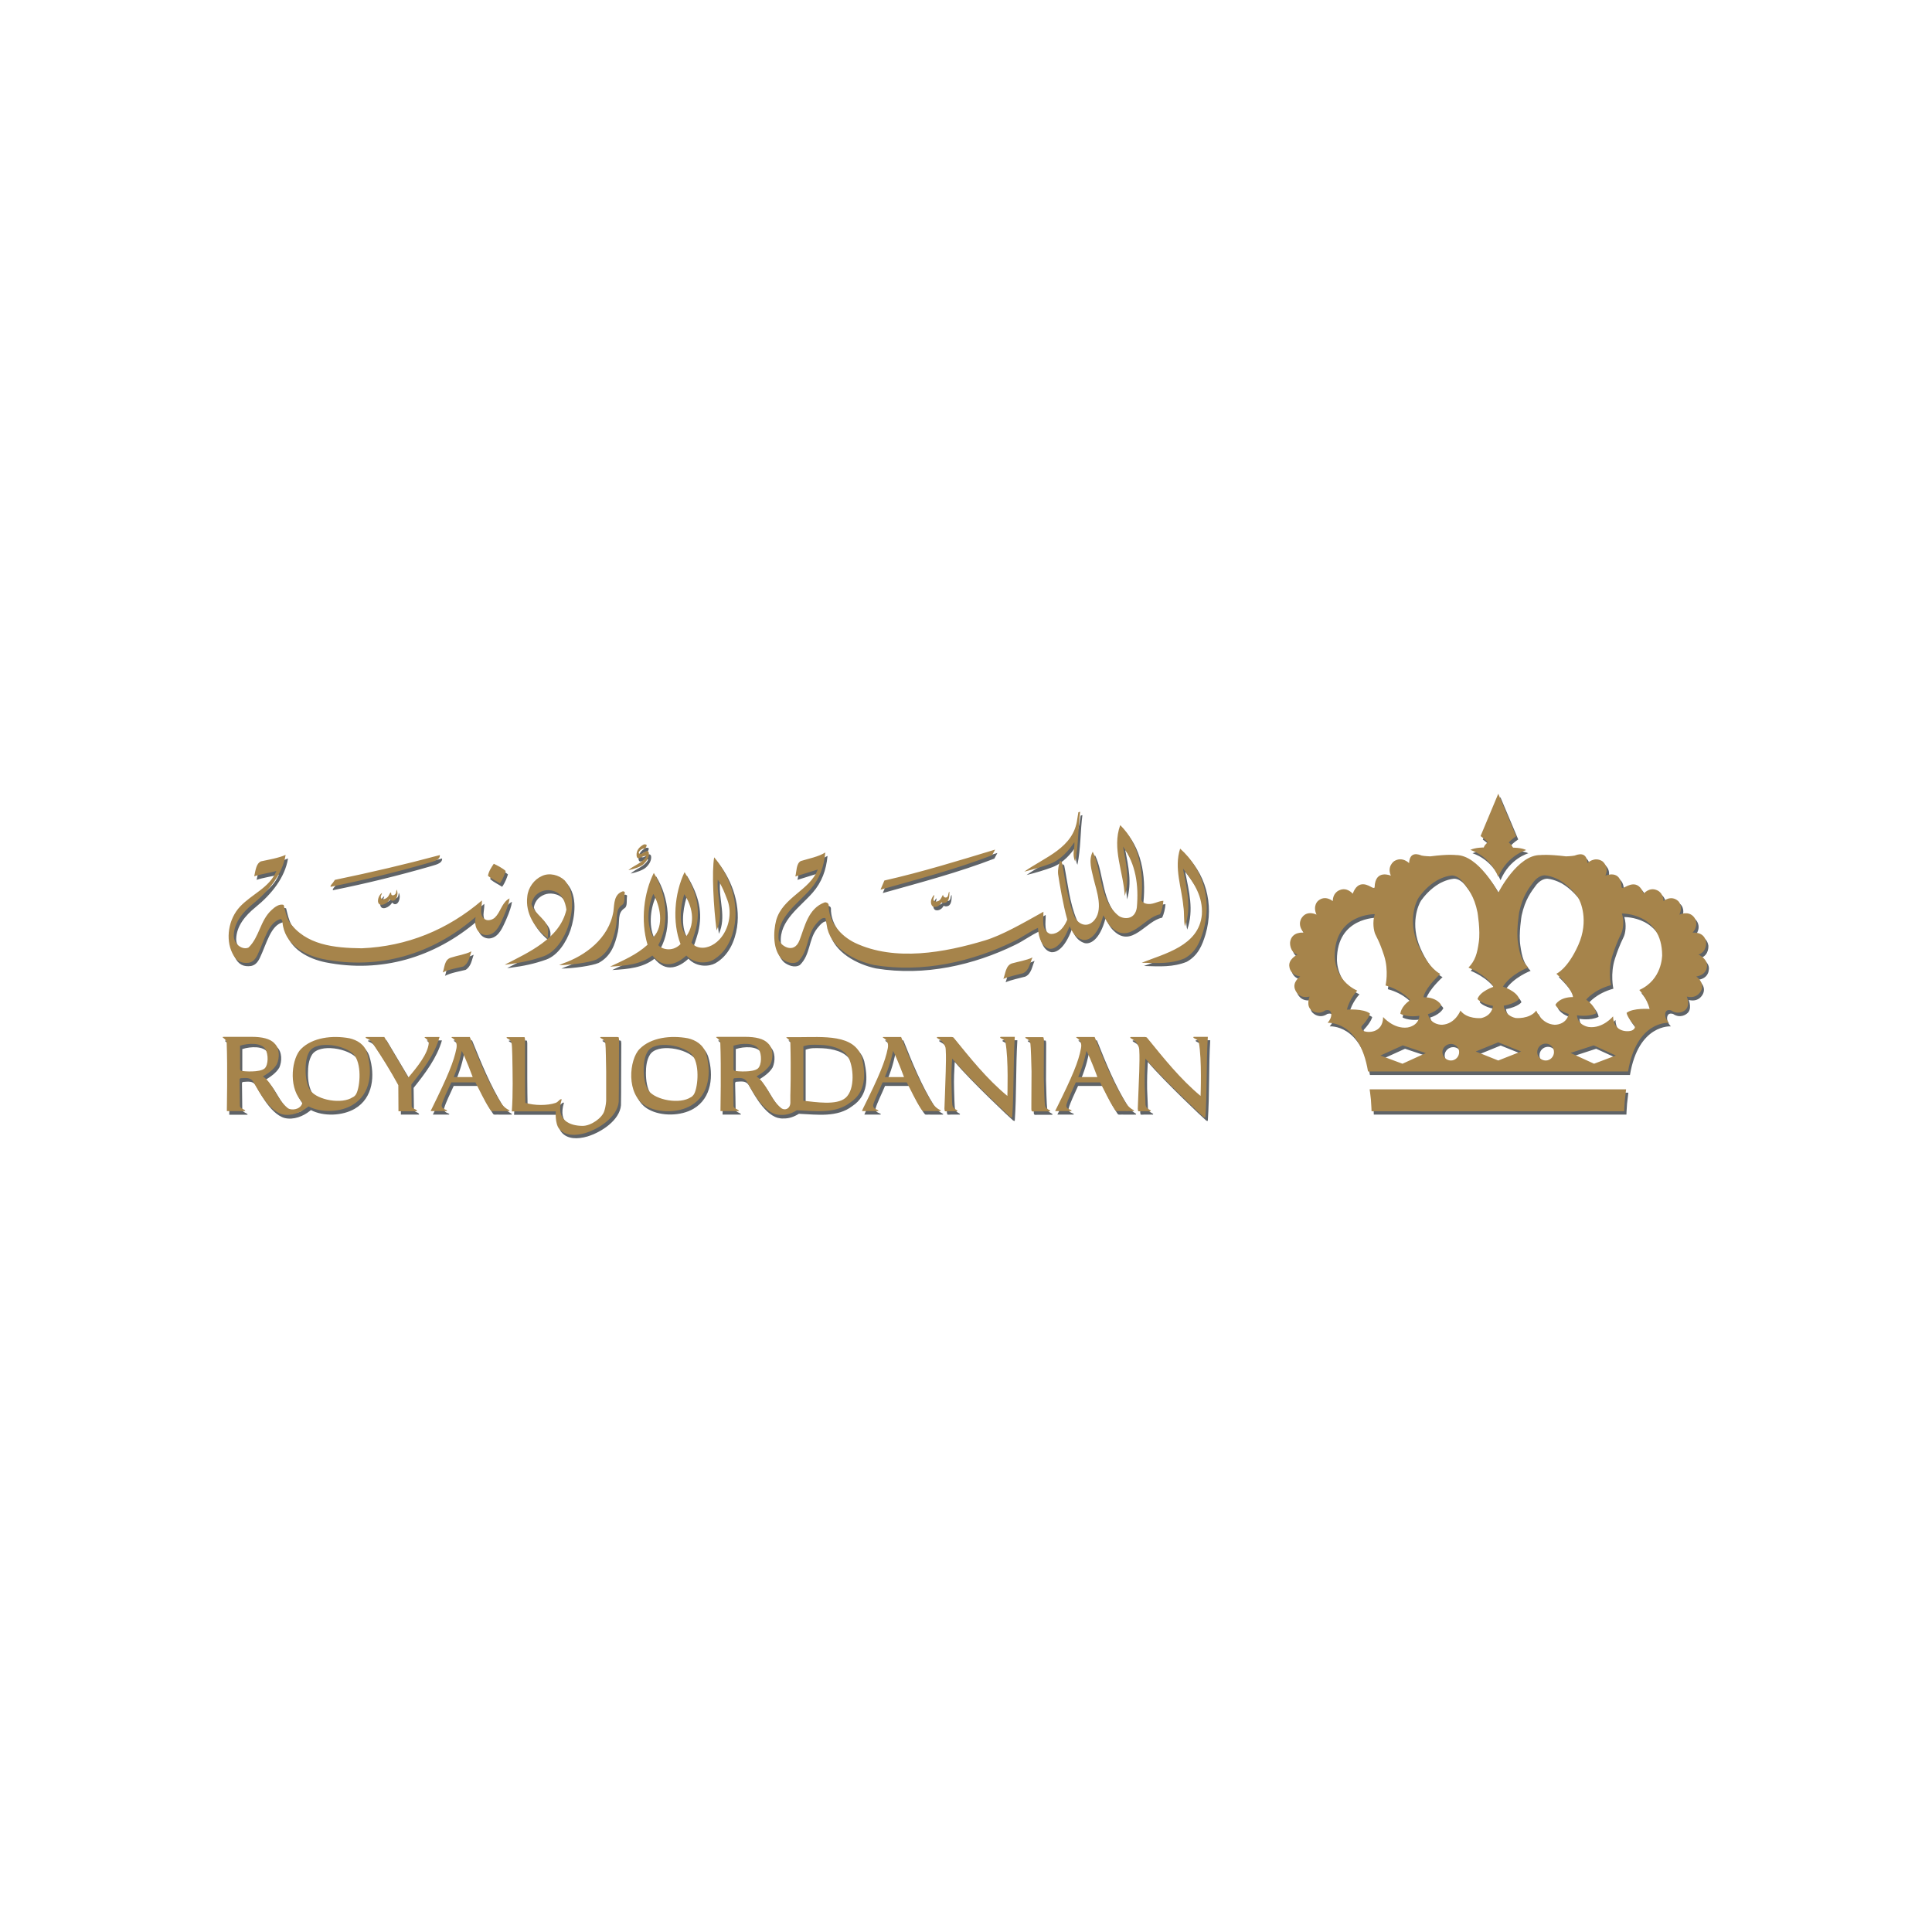 <?xml version="1.0" encoding="utf-8"?>
<!-- Generator: Adobe Illustrator 25.0.0, SVG Export Plug-In . SVG Version: 6.00 Build 0)  -->
<svg version="1.1" id="Layer_1" xmlns="http://www.w3.org/2000/svg" xmlns:xlink="http://www.w3.org/1999/xlink" x="0px" y="0px" viewBox="0 0 1200 1200" style="enable-background:new 0 0 1200 1200;" xml:space="preserve">
<style type="text/css">
	.st0{fill:#5F6367;}
	.st1{fill:#A6844B;}
</style>
<path class="st0" d="M669.2,537.1c2.1-9.9,1.8-20.9,3.1-30.8l-1.1,0.3l-0.7,4.3c-2.3,17.9-19.9,23.4-32.9,32.6
	c5.6-1.4,11.1-3,16.1-4.9c6.6-2.5,11.6-8.3,15-13.4C669.1,528.5,667.1,532.8,669.2,537.1 M665.7,577.4c1.7,3.6,3.6,6.9,7.7,8.3
	c3.5,1.1,9.6-1.6,13.2-15.1c1.7,2.8,2.6,5.1,5.1,7.5c11.3,11,20-6.2,30.1-8.1c1.2-2.4,1.9-5.7,2.1-8.4c-3.6,0.1-6.8,2.9-11,1.7
	c-1.2-0.4-2.6-1-2.7-2.8c1.7-16.8-1.3-34.3-13-45.9c-5.3,14.5,2.1,29.4,2.8,44c3.2-10.2,0.8-20.8-1.1-30.7c7.8,10.7,9.9,23.9,8.6,38
	c-1.2,7.7-8.1,7.2-11.2,5.1c-12.1-9.5-10.5-28.6-16.2-39.9c-2.8,5.5-0.6,11.7,0.6,17c1.6,6.8,6.7,19.9-0.5,26.5
	c-4.6,4.1-9.7,0.8-11.4-3.3c-4.5-10.8-5.5-22.2-7.8-33.8l-1.1-0.9c-0.7,2.5-1.4,5.5-1.2,8.4c0.8,5.4,3.1,19.2,5.7,28.2
	c-3.4,8.1-8.3,9.3-10.9,8.8c-5.6-2.5-3.9-9-4-13.7c-12.7,7.1-25.7,14.6-36.3,17.8c-24.9,7.5-55.9,13.3-80.8,1.5
	c-9-4.4-16.5-13.1-16.3-23.5c-0.2-1.1-1.4-1.7-2.5-1.5c-10.2,3.7-12.3,14.9-15.6,23.5c-3.6,9.3-12.3,3-13-0.6
	c-1.1-13.7,12.1-22.2,19.8-31.1c5.6-6.4,8.4-14,9.2-22.8c-4.3,2.7-10.4,3.8-15.2,5.3c-2.9,1.5-2.6,6.6-3.5,9.6l13.5-4.2l0.4-0.1
	c-4.8,12.9-21.8,17.2-25.8,31.5c-1.9,7.2-2.1,18.6,3.5,23.9c2.3,1.9,6.6,3.8,9.9,1.8c6.7-6.5,5.3-15.9,10.8-22.8
	c1.7-2.1,4.1-5,6.3-4.2l1.2,6.5c3.2,12.8,17.1,20,28.9,22.6c30.4,5,60.9-2.1,86.5-14.6c5.4-2.6,9.9-6.1,15.2-8.5
	c0.4,7.1,2.9,12.1,7.2,13C656.5,591.8,661.4,588.7,665.7,577.4 M222.3,682.1c-0.5,0.7-1.1,1.2-1.7,1.5c-6.8,4.5-21.7,1.9-26.3-4.1
	c-2.3-3.4-3.1-8.4-3-13.1c0-3.6,0.4-8,2.5-11.3c4.6-7.2,23-4,28.1,2.5C226.5,664.6,224.7,679,222.3,682.1 M151.7,667.3
	c-0.8,0-1.2-0.6-1.2-1.3v-14.4c5.3-1.7,13.3-1.9,15.7,2.1c2,3.2,1.9,9.8-0.5,12C162.7,668.4,152.7,667.5,151.7,667.3 M218.5,647
	c-10.6-2-23-0.5-30.1,6.6c-5.5,5.5-8,22.6-0.3,31.9h0l0.1,0.1l0.6,0.7c0.3,0.4,0.5,0.8,0.4,1.2c-1.5,4.2-7,4.1-8.8,3
	c-7.3-5.8-9.4-15.7-15.6-19.7c3.2-2,6.7-4.3,8.7-7.7c1.7-3.9,1.8-9.7-1.5-12.8c-2.6-3-8-4-14.2-4h-16.8c-3.5,0,1.3,0.8,1.3,3.9
	c0.6,14.4,0.1,42.2,0.1,42.2h11.4c0-1.1-2.8-1.2-3.3-3c0,0-0.2-15.4-0.2-16.4c-0.1-1,0.8-1,0.8-1c3.1-0.2,5.7-0.6,7.4,1.7
	c1.7,2.3,8.8,18,18.2,20.7c5.7,1.4,11.7-1.1,15.8-4.4l0.6-0.5c7.9,4.1,19.6,3.6,27.2-0.8c11.6-6.7,12.7-21,9.2-32.3
	C227.9,650.8,223.2,648.1,218.5,647 M257.1,689.3l-0.2-13.6c7.3-9.1,14.5-18.7,17.6-29.5h-8c-3.5,0,1.3,0.8,1.3,3.9
	c-0.6,6.6-7,14.6-12.7,21.3l-15-25.2h-11.2l-0.3,0.2c-0.1,0.9,2.2,0.6,4.2,3.4c5.7,8.4,11.2,17.3,16.1,26.3c0,4.7,0.1,16.2,0.1,16.2
	h11.3C260.4,690.8,257.4,691,257.1,689.3 M551,671.1c3.8-8.9,5-16.2,5-16.2c2.6,4.9,6.8,16.2,6.8,16.2H551z M580.4,687.1
	c-8.1-12.9-13.8-27.1-19.3-40.9h-11.1l-0.2,0.2c0,0.4,4.1,1.5,3.1,7c-1.6,8.1-5.3,17.1-15.3,37.2l-0.7,1.6c-0.1,0.1-0.1,0.1,0.8,0.1
	h9.2l0.2-0.2c0-0.8-3.9-0.8-3.2-3.8c0.9-3.3,3.9-9.2,5.8-13.8h15c2.9,5.4,5.4,11.2,8.8,16.3c0.4,0.5,0.8,1.1,1.1,1.4
	c0.3,0.2,1.4,0.1,2.1,0.1c1.5,0.1,8.9,0,8.9,0l0.3-0.2C585.7,691.4,583.1,691.2,580.4,687.1 M526.6,684c-5.6,4.9-18.4,2.6-26.2,1.9
	V652c3.1-1.1,5-1.1,10.6-0.9c5.9,0.3,13.9,2,17,7.3C531.6,664.3,532.7,678.7,526.6,684 M458.1,667.3c-0.8,0-1.1-0.6-1.1-1.3v-14.4
	c5.2-1.7,13.3-1.9,15.7,2.1c2,3.2,1.9,9.8-0.4,12C469.1,668.4,459.1,667.5,458.1,667.3 M536.8,659.2c-4.4-15.1-24.1-13-40.1-13H491
	c-3.1,0,0.7,0.6,1.3,3.1c0.5,18.2,0,33.1,0,33.1c0,1.6,0,3.2,0,4.8c-0.2,3.4-3.2,4.7-5.5,3.2c-7.4-5.8-9.4-15.7-15.6-19.7
	c3.2-2,6.7-4.3,8.7-7.7c1.7-3.9,1.8-9.7-1.5-12.8c-2.7-3-8-4-14.2-4h-16.8c-3.5,0,1.3,0.8,1.3,3.9c0.6,14.4,0.1,42.2,0.1,42.2h11.4
	c0.1-1.1-2.9-1.2-3.3-3c0,0-0.2-15.4-0.3-16.4c0-1,0.8-1,0.8-1c3.2-0.2,5.6-0.6,7.4,1.7c1.7,2.3,8.8,18,18.2,20.7
	c1.2,0.3,2.4,0.5,3.7,0.4c3.4,0.1,6.6-1.1,9.5-2.9c11.4,0.5,23.9,2.4,33.2-4.8C539.4,680.4,539.1,669.2,536.8,659.2 M432.2,682.1
	c-0.6,0.7-1,1.2-1.7,1.5c-6.8,4.5-21.7,1.9-26.3-4.1c-2.3-3.4-3-8.4-3-13.1c0-3.6,0.4-8,2.5-11.3c4.5-7.2,22.9-4,28,2.5
	C436.4,664.6,434.6,679,432.2,682.1 M428.7,647c-10.7-2-23-0.5-30,6.6c-6.5,6.4-8.8,28.5,4.2,35.5c7.9,4.4,20.1,4.1,27.8-0.4
	c11.5-6.7,12.6-21,9.2-32.3C438.1,650.8,433.4,648.1,428.7,647 M622.6,646.4c-0.1,0.8,3,1.1,3.3,3.1c2,10.4,1.2,33.3,1.2,33.3
	c-12.7-10.5-23-23.4-33.4-36.2c-0.6-0.6-2.3-0.4-3.3-0.4h-6.8l-0.3,0.2c0,0.9,1.8,0.8,3.8,3.1c1.1,1.3,1.8,2.9,1.8,4.4
	c0.3,4.9,0.1,8.3,0,13.8c-0.1,5.5-0.8,22.5-0.8,23.1l0.3,1.4c0.3,0.3,1.4,0.1,2.1,0.1h5.6l0.2-0.2c0-0.8-2.8-0.9-3.2-3.8
	c-0.2-1.5-0.4-6.9-0.5-11.8c-0.2-6.4,0.1-11.2,0.4-16.9c10.5,12.3,34.6,35,36.2,36.3c1.1,0.7,1.1,0.1,1.1,0.1
	c1.1-15.6,0.6-33.9,1.6-49.9h-8.8L622.6,646.4z M426.4,557.5c4.6,6.8,7.5,17.3,1.3,26.1C422.7,577.2,423.9,565.6,426.4,557.5
	 M407.2,584.2c-4.5-7.6-3.5-19.1,0-26.9C411.3,564.8,414.2,576.8,407.2,584.2 M457.8,575.9c2.3-15.8-4.3-31.2-12.8-41.3
	c-1.6,8.5-0.4,31.2,1.5,45.4c4.8-10.3-0.1-20.9,0.7-31.6c2.8,4.2,4.4,8.3,6.1,13c2.9,7.6,1,17.7-5,24.3c-3.7,3.9-9,6.2-13.9,4.5
	c-1.8-0.6-3.5-2.6-3.5-2.6s1.3-3.3,2.8-8.7c2.8-11.9,0.7-22.2-7.1-35.1c-6.4,13.3-7.7,31.2-2.5,44.7c-5.4,5.5-12.4,2.8-13.8,0.6
	c7-12.9,5.6-31.2-2.8-44.8c-6.1,12.1-8.4,29.5-3.9,44.6c-6.9,6.3-15.3,9.7-23.3,13.6c10.2-0.6,19-1.4,26.2-7c2.6,3,5.7,5.4,9.7,5.4
	c4.8,0,8.9-3.1,11.4-5.4c5.4,5.6,13.1,4.8,16.7,2.8C452.6,593.6,456.5,584.5,457.8,575.9 M671.1,671.1c3.8-8.9,5.1-16.2,5.1-16.2
	c2.6,4.9,6.7,16.2,6.7,16.2H671.1z M700.6,687.1c-8.1-12.9-13.8-27.1-19.3-40.9h-11.2l-0.3,0.2c0,0.4,4.1,1.5,3,7
	c-1.5,8.1-5.2,17.1-15.2,37.2l-0.8,1.6c-0.1,0.1-0.1,0.1,0.8,0.1h9.1l0.3-0.2c0-0.8-3.9-0.8-3.2-3.8c0.9-3.3,3.7-9.2,5.8-13.8h15.1
	c2.9,5.4,5.4,11.2,8.8,16.3c0.3,0.5,0.7,1.1,1,1.4c0.3,0.2,1.5,0.1,2.1,0.1c1.5,0.1,8.9,0,8.9,0l0.2-0.2
	C705.8,691.4,703.3,691.2,700.6,687.1 M742.6,646.4c0,0.8,3,1.1,3.4,3.1c2,10.4,1.1,33.3,1.1,33.3c-12.6-10.5-22.9-23.4-33.3-36.2
	c-0.6-0.6-2.3-0.4-3.2-0.4h-6.9l-0.2,0.2c-0.1,0.9,1.7,0.8,3.7,3.1c1,1.3,1.7,2.9,1.9,4.4c0.3,4.9,0,8.3,0,13.8
	c-0.2,5.5-0.9,22.5-0.9,23.1l0.2,1.4c0.4,0.3,1.4,0.1,2.1,0.1h5.6l0.2-0.2c0-0.8-2.9-0.9-3.3-3.8c-0.1-1.5-0.3-6.9-0.5-11.8
	c-0.1-6.4,0.1-11.2,0.4-16.9c10.6,12.3,34.6,35,36.2,36.3c1,0.7,1.1,0.1,1.1,0.1c1.1-15.6,0.5-33.9,1.5-49.9h-8.8L742.6,646.4z
	 M383.4,646.2h-8.9l-0.3,0.2c0,0.8,2.8,0.9,3.2,3.8c0.3,2.2,0.4,12.1,0.5,17.3v18.2c0,0-0.1,3.3-1.2,6.6c-1.4,4.4-8.3,9.1-13.4,9.1
	c-7.6,0-17.1-3.4-13-16.5c-1.2-0.4-1.7,1.4-3.7,2.2c-5.2,1.8-13.4,1.8-18.9,0c-0.1-5.9-0.2-11.1-0.2-17.1v-22.2l-0.2-1.4
	c-0.4-0.2-1.5-0.1-2.1-0.1h-8.9l-0.3,0.2c0,0.8,2.9,0.9,3.2,3.8c0.2,1.1,0.3,4.2,0.4,7.6c0.2,11.4,0.5,23.6-0.3,34.5h27.3
	c0,0-0.6,7.5,2.1,10.8c3.7,4.5,10.1,4.4,16.1,2.7c8.9-2.7,20.1-10.2,20.9-19.4c0.1-5.1,0.1-10.3,0.1-15.4l0.1-23.2l-0.2-1.4
	C385.1,646.1,384,646.2,383.4,646.2 M710.5,600h0.5c9.3,0.3,17.7,0.8,26.1-2.6c7.2-4,9.7-10.5,11.7-17.1c5.5-18.9,0-38.4-14.4-51.2
	c-3.9,12,1,24.3,2,35.9c0.7,4,0,8.5,1,12.4c4.3-12.2,1-24-1.1-35.1l-0.1-0.8c7.1,9.1,12.3,17.6,11.7,28.6
	C746.1,589.6,724.7,594.5,710.5,600 M650.4,688.3c-0.3-2.1-0.6-12.1-0.7-17.3l0.1-23.2l-0.2-1.4c-0.5-0.2-1.5-0.1-2.1-0.1h-8.9
	l-0.3,0.2c0,0.8,2.9,0.9,3.2,3.8c0.3,2.2,0.6,12.1,0.7,17.3l-0.1,19.6c0,1.5,0,3.3,0,3.7c0,0.4,0,1.2,0.4,1.4c0.3,0.3,1.4,0.1,2,0.1
	h9l0.3-0.2C653.6,691.3,650.7,691.2,650.4,688.3 M642.6,596.8c-3.8,1.8-8.6,2.5-12.7,3.7c-3.9,1.3-4,6.4-5.3,9.6
	c3.8-1.6,8.2-2.4,12.2-3.5C640.7,604.9,641.1,600,642.6,596.8 M155.9,600c2.3-0.5,3.8-1.7,5.4-4.8c4.4-9.2,6.8-20.7,14.6-22.4
	c1.2,1,0.9,2.9,1.3,4.5c2.5,12.5,14.8,18.3,24.9,20.4c34.7,6.9,67.8-3,94.4-25.7l0.4-0.3c-1.5,8.5,3.8,11.8,7.8,11.1
	c5.5-1,7.7-7.4,9.6-11.4c1.2-2.8,2-4.8,2.6-6.7c0.5-1.5,0.9-3,1.1-4.6l-1.3,0.8c-3.7,2.9-4.5,7.9-7.8,11.1c-1.3,1.2-3.4,2-5.3,1.5
	c-2.6-0.9-3.2-3.1-3.3-5.4c0.1-2.1,0.5-4.2,0.5-5.5v-1.2c-21.2,18.2-46.4,28.6-74.6,29.7c-17.2-0.2-34.9-2-45.1-16.5
	c-1.8-3.2-2.5-6.9-3.4-10.4c-2.6-1-5.7,1.4-7.5,3.2c-7.2,6.6-7.5,16.7-14.3,23.3c-3.5,1.8-9.3-1.8-9.2-7.5c0.2-8,5.6-14.5,12-19.7
	c10-8.1,18.3-18.5,20.2-30.3c-4.6,2-10.3,2.9-15.3,4c-2.9,1.3-3.3,5.1-4.2,9.3c4.1-1.4,9.1-2,13.7-3.3l0,0.3
	c-4.3,10.2-15,14-22.5,21.9c-7.3,7.8-9.1,20.2-4.8,29C148.1,599.2,151.4,600.6,155.9,600 M236.2,562.2c0.7,3.7,5.7,1.4,7.4-1.6
	c0.4,0.5,0.8,0.8,1.5,1c0.7,0.1,1.9-0.1,2.7-2.1c0.5-1.4,0.8-3.2-0.1-5l-0.3,1.9c-0.2,0.8-0.9,1.7-2.1,1.7c-1.1,0-0.9-1.2-1-1.8
	c-1.3,0.4-0.9,2.4-3.2,3.7c-0.9,0.5-2.4,0.9-3-0.1c-0.5-1.2,0.4-2.2,0.6-3.3C237,557.8,236,560.2,236.2,562.2 M348.7,601.6
	c7.4-0.1,18.9-1.7,23.1-3.5c7.6-4.1,10.2-11.1,12-19.4c1.4-7-0.6-11.4,4.1-14.6c2-1.2,1.1-4.9,1.6-7.8c-0.3-0.4-0.8-0.6-1.2-0.6
	c-5.6,1.8-5.2,7.6-5.9,12.6c-2.8,16.9-17.6,27.6-31.3,32.3L348.7,601.6z M341.7,584.8l0.2-3.8c0.7-7.6-8.6-10.7-10.3-17.4
	c0.3-2.1,1.2-3.8,2.6-5.4c3.1-2.9,6.9-4,11.4-2.6c5.1,1.6,7,6.7,7.7,11.5c-4,18.1-24.1,26.8-38.3,34.2l1.3-0.1
	c9.2-1.2,15.7-2.6,23-5.2c7.4-2.7,12.5-11.1,15-18.2c2.9-8.7,4.5-21.3-2-28.8c-3.6-3.5-9.6-5-14.2-2.8c-4.8,2.1-8.5,7.2-9.1,12.8
	C327.6,569.4,333.6,578.7,341.7,584.8 M206.9,552.9c20.5-4.1,40.7-9.1,60.5-14.8c2.2-0.8,7.5-1.5,7.2-4.9
	c-21.2,5.7-43,10.8-65.2,15.4l-1.3,1.9C207.7,550.9,206.1,552.7,206.9,552.9 M315.5,543.1c-2.1-1.8-5.1-3.4-7.4-4.5
	c-1.4,2.1-3.2,4.7-3.6,7.5c2.4,2,4.9,3.1,7.4,4.7C314,547.8,314.9,544.9,315.5,543.1 M276.4,606.1c4.1-2,8.5-2.6,12.8-3.7
	c3.4-2.1,3.8-6,5-9.4c-3.9,2-8.6,2.5-12.7,3.9C277.3,598.1,277.6,603.1,276.4,606.1 M283.2,671.1c3.7-8.9,5-16.2,5-16.2
	c2.6,4.9,6.8,16.2,6.8,16.2H283.2z M312.5,687.1c-8-12.9-13.7-27.1-19.3-40.9h-11.1l-0.3,0.2c0,0.4,4.1,1.5,3.1,7
	c-1.6,8.1-5.3,17.1-15.2,37.2l-0.8,1.6c-0.1,0.1-0.1,0.1,0.8,0.1h9.1l0.3-0.2c0-0.8-3.9-0.8-3.2-3.8c0.9-3.3,3.8-9.2,5.9-13.8h15
	c2.9,5.4,5.4,11.2,8.8,16.3c0.3,0.5,0.7,1.1,1,1.4c0.4,0.2,1.5,0.1,2.1,0.1c1.4,0.1,9,0,9,0l0.3-0.2
	C317.9,691.4,315.4,691.2,312.5,687.1 M619.5,529.8c-22.1,6.7-45.7,14-68.8,19.2l-2.4,5.7c23.2-6.5,47-12.8,69.3-21.4L619.5,529.8z
	 M581.6,557.9c-0.7,0.8-1.2,1.7-1.6,2.6c-0.6,1.3-0.5,3.8,0.7,4.6c1.3,0.8,4.1,0.2,5.4-2.5c0.8,0.3,1.4,0.6,2.8,0.1
	c2.2-0.9,2.2-4.5,2.2-6.8c-1,0.8-0.3,2.6-1.6,3.5c-1.2,0.7-2.4-0.6-2.4-1.6c-0.7,1.1-1.2,3-2.7,3.8c-0.8,0.4-2.1,0.8-2.9,0.1
	C580.4,560.6,582,559.2,581.6,557.9 M391.7,542.6c3.4-0.7,7.7-2.1,9.6-3.9c1.9-1.8,3.5-4.3,3.1-7c-1.2-3.1-3.7,1.8-6.1,0.6
	c-1.2-0.8,1.8-3.7,3.7-3.1c0.6-0.6,0.9-1.5,1-2.2c-0.4-0.5-1.4-0.6-2-0.3c-2.5,1.4-4.6,3.5-4.4,6.9c0.5,3.8,4.1-0.8,6,0.3
	C400.5,538.2,394.8,539.7,391.7,542.6 M1019.6,617c0,0,4.7,5,6.4,11.8c0,0-10.2-0.8-14.3,2.4c0,0,0.3,2.9,5.1,8c0,0,0.9,1.5-1.2,2.8
	c-2,1.2-11.9,1.9-12.2-8.5c0,0-6.4,7.8-15.1,6.6c0,0-6.9-0.8-7.3-7.3c0,0,6.6,1.3,11.9-1.2c0,0-0.2-4.3-6.2-8.5c0,0,4.7-6.1,15.4-9
	c0,0-2.1-9.3,1-18.7c3.1-9.4,4.7-11.7,5.5-13.7c0.9-2,1.8-6.9,0.3-12.1c0,0,24.9-0.5,25,26.1C1033.7,595.7,1033.9,610.6,1019.6,617
	 M991.6,662.8l-14.6-6.7l14.4-4.7l13.8,6.3L991.6,662.8z M967,638.6c-8.4-0.5-11.4-8.8-11.4-8.8c-4.2,5.5-12.8,4.6-12.8,4.6
	c-7-1.6-7.4-7.6-7.4-7.6c7.7-1.5,9.6-4.3,9.6-4.3c-1.8-4.9-10-7.6-10-7.6c5-7.9,15.7-11.9,15.7-11.9c-4.2-4.3-5.4-8.7-6.4-15.8
	c-1.1-7.3,0.8-18.5,0.8-18.5c2.2-10.1,6-14.9,9.2-19.2c3.5-4.2,7-3.7,7-3.7c4.6,0.5,8.9,3,8.9,3c5.6,3.3,9.5,8,11.4,10.5
	c1.7,2.5,7,14.6,0.3,29.8c-6.8,15-13.7,17.8-13.7,17.8c10.4,10,10.3,14.5,10.3,14.5c-8.6,0-10.9,4.8-10.9,4.8
	c2.1,4.2,8.3,5.8,8.3,5.8C974.1,638.9,967,638.6,967,638.6 M961.5,660.7c-2.9,0-5.3-2.3-5.3-5.2c0-3,2.4-5.3,5.3-5.3
	c2.8,0,5.2,2.3,5.2,5.3C966.7,658.5,964.3,660.7,961.5,660.7 M932.1,660.7l-14-5.6l14-5.7l14.2,5.7L932.1,660.7z M908.5,629.8
	c0,0-3.1,8.3-11.4,8.8c0,0-7.1,0.3-8.8-6.6c0,0,6-1.6,8.2-5.8c0,0-2.3-4.8-10.9-4.8c0,0-0.1-4.5,10.4-14.5c0,0-7.1-2.9-13.7-17.8
	c-6.7-15.2-1.3-27.3,0.4-29.8c1.8-2.5,5.7-7.3,11.3-10.5c0,0,4.2-2.5,8.9-3c0,0,3.4-0.5,6.9,3.7c3.3,4.3,7.3,9.1,9.3,19.2
	c0,0,1.9,11.2,0.8,18.5c-1,7.1-2.2,11.4-6.4,15.8c0,0,10.6,4,15.6,11.9c0,0-8.4,2.7-10,7.6c0,0,2,2.8,9.6,4.3c0,0-0.3,6-7.5,7.6
	C921.2,634.4,912.6,635.3,908.5,629.8 M902.6,660.7c-2.8,0-5.3-2.3-5.3-5.2c0-2.8,2.5-5.1,5.3-5.1c2.9,0,5.1,2.3,5.1,5.1
	C907.7,658.5,905.5,660.7,902.6,660.7 M872.5,662.8l-13.7-5.1l13.9-6.3l14.3,4.8L872.5,662.8z M848.3,642.4
	c-1.9-1.3-1.2-2.8-1.2-2.8c4.7-5,5.2-7.9,5.2-7.9c-4.1-3.1-14.3-2.3-14.3-2.3c1.7-7,6.4-11.8,6.4-11.8c-14.4-6.7-14-21.5-14-21.5
	c0-26.5,24.9-26.1,24.9-26.1c-1.6,5.2-0.6,10.1,0.2,12.2c0.8,2,2.5,4.1,5.6,13.6c3,9.4,0.9,18.6,0.9,18.6
	c10.7,2.9,15.3,9.1,15.3,9.1c-6.1,4.2-6.1,8.5-6.1,8.5c5.1,2.5,11.8,1.1,11.8,1.1c-0.5,6.5-7.4,7.3-7.4,7.3
	c-8.6,1.1-15.1-6.5-15.1-6.5C860.3,644.2,850.4,643.6,848.3,642.4 M1056.4,595c5.3-1.8,4.7-7.7,4.7-7.7c-1.1-6.9-8.4-5.9-8.4-5.9
	c4.6-5.4,1-9.6,1-9.6c-3.5-4.4-9.1-1.6-9.1-1.6c2.5-5.7-0.8-8.5-0.8-8.5c-4.5-3.9-9.1,0.1-9.1,0.1c-0.1-5.5-4.1-6.8-4.1-6.8
	c-4.7-2-8.2,2.2-8.2,2.2c-3.5-9.5-10.3-4.6-11.9-4c-1.6,0.9-1.8,0-1.8,0c-0.3-11.5-10.1-7.2-10.1-7.2c2.7-5.7-2-9-2-9
	c-5-3.1-9.2,1.2-9.2,1.2c-0.5-7.6-6.1-5.3-7.9-4.7c-1.7,0.4-5.4,0.5-5.4,0.5c-11.6-1.4-15.9-0.8-15.9-0.8
	c-14.1-0.3-26.1,23.2-26.1,23.2v0.2l-0.2-0.2c0,0-12.1-23.4-26.2-23.2c0,0-4.3-0.7-15.9,0.8c0,0-3.6-0.1-5.4-0.5
	c-1.8-0.7-7.4-2.9-7.8,4.7c0,0-4.2-4.4-9.3-1.2c0,0-4.6,3.2-2,9c0,0-9.8-4.3-10.2,7.2c0,0-0.1,0.9-1.8,0c-1.6-0.7-8.3-5.5-11.8,4
	c0,0-3.5-4.2-8.2-2.2c0,0-4.1,1.3-4.2,6.8c0,0-4.7-4.1-9.2-0.1c0,0-3.4,2.9-0.9,8.5c0,0-5.5-2.9-8.9,1.6c0,0-3.7,4.2,1,9.6
	c0,0-7.4-1-8.5,5.9c0,0-0.6,5.9,4.6,7.7c0,0-6.1,2.9-5,7.8c0,0,0.4,4.9,6.7,5.8c0,0-5.3,3.5-3.1,8.4c0,0,2.1,5.7,8.9,4.1
	c0,0-2.6,6,1.4,8.6c0,0,3.7,3.2,8.3,0.1c0,0,2.4-0.9,3.4,0.8c0,0,1.7,2.8-1.9,6.9c0,0,19.7-1.7,25,30.2h161.5
	c5.3-31.8,25.4-30.2,25.4-30.2c-3.7-4.1-1.9-6.9-1.9-6.9c0.9-1.7,3.3-0.8,3.3-0.8c4.6,3.1,8.4-0.1,8.4-0.1c3.8-2.6,1.3-8.6,1.3-8.6
	c6.9,1.7,9-4.1,9-4.1c2-4.9-3.2-8.4-3.2-8.4c6.4-0.9,6.6-5.8,6.6-5.8C1062.5,597.8,1056.4,595,1056.4,595 M852.9,685.1
	c0.3,3.8,0.4,7.2,0.4,7.2h156.9c0,0,0.1-3.3,0.4-6.8c0.4-3.8,0.8-6.8,0.8-6.8H852.1C852.1,678.8,852.6,681.9,852.9,685.1 M923,528.5
	c0,0-5-0.1-8.4,1.5c0,0,11.7,3.1,17.4,16.7c5.7-13.6,17.3-16.7,17.3-16.7c-3.1-1.6-8.4-1.5-8.4-1.5c-0.5-1.8-2.5-3.2-2.5-3.2
	c1.5-1.9,4.6-3.9,4.6-3.9l-11.1-26.3L921,521.5c0,0,3,2,4.5,3.9C925.5,525.4,923.5,526.8,923,528.5"/>
<path class="st1" d="M667.8,535c2.1-9.9,1.8-20.9,3.1-30.8l-1.1,0.3l-0.7,4.3c-2.3,17.9-19.9,23.4-32.9,32.6
	c5.5-1.4,11.1-3,16.1-4.9c6.6-2.5,11.6-8.3,15-13.4C667.7,526.4,665.7,530.7,667.8,535 M664.3,575.3c1.8,3.6,3.6,7,7.8,8.3
	c3.5,1.1,9.6-1.6,13.2-15.1c1.7,2.8,2.6,5.1,5.1,7.5c11.3,11,20-6.2,30.1-8.1c1.2-2.4,1.9-5.7,2.1-8.4c-3.6,0.1-6.8,2.9-11,1.7
	c-1.2-0.4-2.6-1-2.7-2.8c1.7-16.8-1.3-34.3-13.1-45.9c-5.3,14.5,2.1,29.4,2.8,44c3.2-10.2,0.8-20.8-1.1-30.7
	c7.9,10.8,9.9,23.9,8.6,38c-1.2,7.7-8.1,7.2-11.2,5.1c-12.1-9.5-10.5-28.6-16.2-39.9c-2.8,5.5-0.6,11.6,0.6,17
	c1.6,6.8,6.7,19.9-0.5,26.5c-4.6,4.1-9.7,0.8-11.5-3.3c-4.4-10.8-5.4-22.2-7.8-33.8l-1.1-0.9c-0.7,2.5-1.5,5.5-1.2,8.4
	c0.8,5.4,3.1,19.2,5.7,28.3c-3.4,8.1-8.3,9.3-10.8,8.8c-5.6-2.5-3.9-9-4-13.7c-12.7,7.1-25.7,14.6-36.3,17.8
	c-24.9,7.5-55.9,13.3-80.8,1.5c-9-4.4-16.5-13.1-16.3-23.6c-0.2-1.1-1.4-1.7-2.5-1.5c-10.2,3.7-12.3,14.9-15.6,23.5
	c-3.6,9.3-12.3,3-13-0.6c-1.2-13.7,12.1-22.2,19.8-31.1c5.6-6.4,8.4-14,9.2-22.8c-4.3,2.7-10.4,3.8-15.2,5.3
	c-2.9,1.5-2.6,6.6-3.4,9.6l13.5-4.2l0.4-0.1c-4.8,12.9-21.8,17.2-25.8,31.5c-1.9,7.2-2.1,18.6,3.5,23.9c2.3,1.9,6.6,3.8,10,1.8
	c6.7-6.5,5.3-15.9,10.8-22.8c1.7-2.1,4.1-5,6.3-4.2l1.2,6.5c3.3,12.8,17.1,20,29,22.6c30.3,5,60.9-2.1,86.5-14.6
	c5.4-2.5,10-6.1,15.3-8.5c0.4,7.1,2.9,12.1,7.2,13C655.1,589.7,660,586.6,664.3,575.3 M220.9,680c-0.5,0.7-1.1,1.2-1.8,1.5
	c-6.7,4.5-21.7,1.9-26.3-4.1c-2.3-3.4-3-8.4-3-13c0-3.6,0.4-8,2.4-11.3c4.6-7.2,23-4,28.1,2.5C225.1,662.5,223.3,676.8,220.9,680
	 M150.3,665.2c-0.8,0-1.2-0.6-1.2-1.3v-14.4c5.3-1.7,13.3-1.9,15.7,2.1c2,3.2,1.9,9.8-0.4,12C161.3,666.3,151.3,665.4,150.3,665.2
	 M217.1,644.9c-10.7-2-23-0.5-30.1,6.6c-5.6,5.5-8,22.6-0.3,31.9h-0.1l0.1,0.1l0.6,0.7c0.3,0.4,0.5,0.8,0.4,1.2
	c-1.5,4.2-7,4.2-8.8,3c-7.3-5.8-9.4-15.8-15.6-19.8c3.2-1.9,6.7-4.2,8.7-7.7c1.7-3.8,1.8-9.7-1.5-12.8c-2.6-3-8-4.1-14.1-4.1h-16.9
	c-3.4,0,1.3,0.8,1.3,3.9c0.6,14.4,0.1,42.2,0.1,42.2h11.4c0.1-1.1-2.8-1.2-3.3-3c0,0-0.2-15.4-0.2-16.3c-0.1-1.1,0.8-1.1,0.8-1.1
	c3.1-0.2,5.6-0.5,7.4,1.7c1.7,2.3,8.8,18,18.2,20.7c5.7,1.4,11.7-1.2,15.8-4.4l0.6-0.5c7.9,4.1,19.6,3.7,27.2-0.8
	c11.6-6.7,12.7-20.9,9.2-32.3C226.5,648.7,221.8,646,217.1,644.9 M255.7,687.2l-0.2-13.6c7.3-9.1,14.5-18.7,17.5-29.5h-8
	c-3.5,0,1.3,0.8,1.3,3.9c-0.6,6.6-7,14.6-12.7,21.3l-14.9-25.2h-11.3l-0.3,0.2c-0.1,0.9,2.2,0.5,4.2,3.4
	c5.7,8.4,11.2,17.3,16.1,26.3c0,4.7,0.1,16.2,0.1,16.2H259C259,688.7,255.9,689,255.7,687.2 M549.6,669c3.8-8.9,5.1-16.3,5.1-16.3
	c2.6,4.9,6.8,16.3,6.8,16.3H549.6z M579,685c-8.1-12.9-13.8-27.1-19.3-40.9h-11.2l-0.2,0.2c0,0.4,4.2,1.5,3.1,6.9
	c-1.6,8.1-5.3,17.1-15.3,37.2l-0.7,1.6c-0.1,0.1-0.1,0.1,0.8,0.1h9.2l0.2-0.2c0-0.8-3.8-0.8-3.2-3.8c0.9-3.3,3.9-9.2,5.8-13.8h15
	c2.9,5.4,5.4,11.2,8.8,16.3c0.4,0.4,0.8,1.1,1.1,1.4c0.3,0.2,1.4,0.1,2.1,0.1c1.5,0.1,8.9,0,8.9,0l0.3-0.2
	C584.3,689.3,581.7,689.1,579,685 M525.2,681.9c-5.6,4.8-18.5,2.6-26.2,1.8v-33.8c3.2-1.1,5.1-1.1,10.6-0.9c6,0.2,14,2,17.1,7.3
	C530.2,662.2,531.3,676.6,525.2,681.9 M456.7,665.2c-0.8,0-1.1-0.6-1.1-1.3v-14.4c5.2-1.7,13.2-1.9,15.6,2.1c2.1,3.2,1.9,9.8-0.4,12
	C467.7,666.3,457.7,665.4,456.7,665.2 M535.4,657.2c-4.4-15.1-24.1-13-40.1-13h-5.7c-3.1,0,0.6,0.6,1.3,3.1c0.5,18.2,0,33.1,0,33.1
	c0,1.6,0,3.2,0,4.8c-0.2,3.4-3.2,4.7-5.5,3.2c-7.3-5.8-9.3-15.8-15.5-19.8c3.1-1.9,6.7-4.2,8.7-7.7c1.7-3.8,1.8-9.7-1.5-12.8
	c-2.7-3-8-4.1-14.2-4.1h-16.8c-3.5,0,1.3,0.8,1.3,3.9c0.6,14.4,0.1,42.2,0.1,42.2h11.4c0.1-1.1-2.9-1.2-3.3-3c0,0-0.2-15.4-0.2-16.3
	c0-1.1,0.8-1.1,0.8-1.1c3.2-0.2,5.6-0.5,7.4,1.7c1.7,2.3,8.8,18,18.2,20.7c1.2,0.3,2.4,0.4,3.6,0.4c3.4,0.1,6.7-1.1,9.5-2.9
	c11.4,0.5,23.9,2.4,33.2-4.8C538,678.3,537.7,667.1,535.4,657.2 M430.8,680c-0.6,0.7-1,1.2-1.7,1.5c-6.8,4.5-21.8,1.9-26.3-4.1
	c-2.3-3.4-3-8.4-3-13c0-3.6,0.4-8,2.5-11.3c4.5-7.2,22.9-4,28,2.5C435,662.5,433.2,676.8,430.8,680 M427.3,644.9
	c-10.7-2-23-0.5-30,6.6c-6.5,6.4-8.8,28.5,4.2,35.6c7.9,4.4,20.1,4.1,27.8-0.5c11.5-6.7,12.6-20.9,9.2-32.3
	C436.7,648.7,432,646,427.3,644.9 M621.2,644.3c-0.1,0.8,3,1.1,3.3,3.1c2,10.4,1.2,33.3,1.2,33.3c-12.7-10.5-23-23.4-33.4-36.2
	c-0.6-0.6-2.3-0.4-3.3-0.4h-6.8l-0.3,0.2c0,0.9,1.8,0.8,3.7,3.1c1.1,1.4,1.8,3,1.8,4.4c0.3,4.8,0.1,8.3,0,13.8
	c-0.1,5.5-0.8,22.5-0.8,23.1l0.2,1.4c0.3,0.3,1.4,0.1,2.1,0.1h5.6l0.2-0.2c0-0.8-2.9-0.9-3.2-3.8c-0.2-1.5-0.4-6.9-0.5-11.8
	c-0.2-6.4,0-11.2,0.4-16.9c10.6,12.3,34.6,35,36.2,36.3c1.1,0.7,1.1,0.1,1.1,0.1c1.1-15.6,0.6-33.9,1.6-49.9h-8.8L621.2,644.3z
	 M425,555.4c4.6,6.8,7.5,17.3,1.3,26.1C421.3,575.1,422.5,563.5,425,555.4 M405.8,582.1c-4.5-7.6-3.5-19.1,0-26.9
	C409.9,562.7,412.8,574.7,405.8,582.1 M456.4,573.8c2.3-15.8-4.3-31.2-12.8-41.3c-1.6,8.5-0.4,31.2,1.5,45.4
	c4.8-10.3-0.1-20.9,0.7-31.6c2.8,4.2,4.3,8.3,6.1,13c2.8,7.6,1,17.8-5.1,24.3c-3.7,3.9-9,6.2-13.8,4.5c-1.9-0.6-3.5-2.6-3.5-2.6
	s1.3-3.3,2.8-8.7c2.8-11.9,0.7-22.2-7.1-35.1c-6.4,13.4-7.7,31.2-2.5,44.7c-5.4,5.5-12.4,2.8-13.8,0.6c7-12.9,5.5-31.2-2.8-44.8
	c-6.1,12.1-8.4,29.5-3.9,44.6c-6.9,6.3-15.3,9.8-23.3,13.6c10.3-0.6,19-1.4,26.3-6.9c2.6,3,5.7,5.4,9.7,5.4c4.8,0,8.9-3.1,11.4-5.4
	c5.4,5.6,13.1,4.8,16.7,2.7C451.2,591.4,455.1,582.4,456.4,573.8 M669.7,669c3.8-8.9,5.1-16.3,5.1-16.3c2.7,4.9,6.8,16.3,6.8,16.3
	H669.7z M699.2,685c-8.1-12.9-13.8-27.1-19.3-40.9h-11.2l-0.3,0.2c0,0.4,4.1,1.5,3,6.9c-1.5,8.1-5.2,17.1-15.2,37.2l-0.8,1.6
	c0,0.1-0.1,0.1,0.8,0.1h9.1l0.3-0.2c0-0.8-3.9-0.8-3.2-3.8c0.9-3.3,3.8-9.2,5.8-13.8h15.1c2.9,5.4,5.4,11.2,8.8,16.3
	c0.3,0.4,0.7,1.1,1,1.4c0.3,0.2,1.5,0.1,2.1,0.1c1.4,0.1,8.9,0,8.9,0l0.3-0.2C704.4,689.3,701.9,689.1,699.2,685 M741.2,644.3
	c0,0.8,3,1.1,3.4,3.1c2,10.4,1.1,33.3,1.1,33.3c-12.6-10.5-22.9-23.4-33.3-36.2c-0.6-0.6-2.3-0.4-3.2-0.4h-6.9l-0.3,0.2
	c0,0.9,1.8,0.8,3.7,3.1c1.1,1.4,1.8,3,1.9,4.4c0.3,4.8,0.1,8.3,0,13.8c-0.2,5.5-0.9,22.5-0.9,23.1l0.2,1.4c0.4,0.3,1.4,0.1,2.1,0.1
	h5.6l0.2-0.2c0-0.8-2.9-0.9-3.3-3.8c-0.1-1.5-0.2-6.9-0.5-11.8c-0.1-6.4,0.1-11.2,0.4-16.9c10.6,12.3,34.6,35,36.2,36.3
	c1,0.7,1.1,0.1,1.1,0.1c1.1-15.6,0.5-33.9,1.5-49.9h-8.8L741.2,644.3z M382,644.1h-8.9l-0.3,0.2c0,0.8,2.8,0.9,3.2,3.8
	c0.3,2.2,0.4,12.1,0.5,17.3v18.2c0,0-0.1,3.3-1.2,6.6c-1.4,4.3-8.3,9.1-13.4,9.1c-7.6,0-17.1-3.3-13-16.5c-1.3-0.4-1.8,1.4-3.7,2.2
	c-5.2,1.8-13.4,1.7-18.9,0c-0.2-5.9-0.2-11.2-0.2-17.1v-22.2l-0.2-1.4c-0.4-0.2-1.5-0.1-2.1-0.1h-8.9l-0.3,0.2
	c0,0.8,2.9,0.9,3.2,3.8c0.2,1.1,0.3,4.1,0.4,7.6c0.2,11.4,0.5,23.6-0.3,34.5h27.3c0,0-0.6,7.5,2.1,10.8c3.7,4.5,10.1,4.4,16.1,2.7
	c8.9-2.7,20.1-10.2,20.9-19.5c0.1-5.1,0.1-10.2,0.1-15.4l0.1-23.2l-0.2-1.4C383.7,644,382.6,644.1,382,644.1 M709.1,598h0.5
	c9.3,0.2,17.7,0.8,26.1-2.7c7.2-4,9.7-10.5,11.7-17.1c5.5-18.8,0-38.3-14.4-51.1c-3.9,12,1,24.3,2,35.9c0.7,4,0.1,8.6,1,12.4
	c4.3-12.2,1-24-1.1-35.1l-0.1-0.8c7.1,9.1,12.4,17.6,11.7,28.6C744.7,587.5,723.3,592.3,709.1,598 M649,686.3
	c-0.3-2.2-0.6-12.2-0.7-17.4l0.1-23.2l-0.3-1.4c-0.5-0.2-1.5-0.1-2.1-0.1h-8.9l-0.3,0.2c0,0.8,2.9,0.9,3.2,3.8
	c0.3,2.2,0.6,12.1,0.7,17.3l-0.1,19.6c0,1.5,0,3.4,0,3.7c0,0.3,0,1.2,0.4,1.4c0.3,0.3,1.4,0.1,2,0.1h9l0.3-0.2
	C652.2,689.2,649.3,689.1,649,686.3 M641.3,594.7c-3.8,1.8-8.6,2.5-12.8,3.7c-3.9,1.3-4,6.5-5.3,9.6c3.8-1.6,8.2-2.4,12.2-3.5
	C639.3,602.8,639.7,598,641.3,594.7 M154.5,598c2.3-0.5,3.8-1.7,5.4-4.8c4.4-9.2,6.8-20.7,14.6-22.4c1.2,1,0.9,2.9,1.3,4.5
	c2.5,12.5,14.8,18.3,24.9,20.4c34.7,6.9,67.8-3,94.3-25.8l0.4-0.3c-1.5,8.5,3.8,11.8,7.8,11.1c5.5-0.9,7.7-7.3,9.6-11.4
	c1.2-2.8,2-4.8,2.6-6.7c0.5-1.5,0.9-3,1.1-4.6l-1.3,0.8c-3.7,2.9-4.5,7.9-7.8,11.1c-1.3,1.2-3.5,2-5.3,1.5c-2.6-0.9-3.2-3.1-3.3-5.4
	c0-2.1,0.5-4.2,0.5-5.5v-1.2c-21.3,18.2-46.4,28.5-74.6,29.7c-17.2-0.2-34.9-2-45.1-16.5c-1.8-3.2-2.5-6.9-3.4-10.4
	c-2.6-1-5.7,1.4-7.5,3.1c-7.2,6.6-7.5,16.7-14.3,23.3c-3.5,1.8-9.3-1.8-9.2-7.5c0.2-8,5.6-14.5,12-19.7c10-8.1,18.3-18.6,20.2-30.3
	c-4.6,2-10.3,2.9-15.3,4c-2.9,1.3-3.3,5.1-4.2,9.3c4.1-1.4,9.1-2,13.7-3.3l0,0.2c-4.3,10.2-15,14-22.5,21.9
	c-7.3,7.8-9.1,20.2-4.8,28.9C146.7,597.1,150,598.5,154.5,598 M234.8,560.1c0.7,3.7,5.7,1.4,7.4-1.6c0.4,0.5,0.8,0.8,1.5,1
	c0.7,0,1.9-0.1,2.7-2.1c0.5-1.4,0.8-3.2-0.1-4.9l-0.3,1.9c-0.2,0.8-0.9,1.7-2.1,1.7c-1.1,0-0.9-1.2-1-1.8c-1.3,0.4-0.9,2.4-3.2,3.7
	c-0.9,0.5-2.4,0.9-3-0.1c-0.6-1.2,0.4-2.2,0.6-3.3C235.6,555.7,234.6,558.1,234.8,560.1 M347.3,599.5c7.4-0.1,18.9-1.7,23.1-3.5
	c7.6-4.1,10.2-11.1,12-19.4c1.5-7-0.6-11.4,4.1-14.6c1.9-1.2,1.1-4.9,1.6-7.8c-0.3-0.4-0.8-0.6-1.2-0.6c-5.6,1.8-5.3,7.6-5.9,12.5
	c-2.8,16.9-17.7,27.6-31.3,32.3L347.3,599.5z M340.2,582.7l0.2-3.8c0.7-7.6-8.7-10.7-10.3-17.4c0.3-2,1.3-3.8,2.6-5.4
	c3.1-2.9,6.9-4,11.4-2.6c5.1,1.6,7,6.6,7.7,11.5c-4,18.1-24.1,26.8-38.3,34.2l1.3-0.1c9.2-1.2,15.7-2.6,23-5.2
	c7.4-2.7,12.5-11.1,15-18.2c2.9-8.7,4.5-21.3-2-28.8c-3.6-3.5-9.6-5-14.2-2.8c-4.8,2.1-8.6,7.2-9.1,12.8
	C326.2,567.3,332.2,576.6,340.2,582.7 M205.5,550.8c20.5-4.2,40.7-9.1,60.5-14.8c2.2-0.8,7.5-1.5,7.2-4.9
	c-21.2,5.7-43,10.8-65.2,15.4l-1.3,1.9C206.3,548.8,204.7,550.6,205.5,550.8 M314.1,541c-2.1-1.9-5.1-3.4-7.4-4.5
	c-1.4,2.1-3.2,4.7-3.6,7.5c2.4,2,4.9,3.1,7.4,4.6C312.6,545.7,313.5,542.8,314.1,541 M275,604c4-2,8.5-2.6,12.8-3.7
	c3.4-2.1,3.8-6,5-9.4c-3.9,2-8.5,2.5-12.7,3.9C275.9,596,276.2,601,275,604 M281.8,669c3.7-8.9,5-16.3,5-16.3
	c2.6,4.9,6.8,16.3,6.8,16.3H281.8z M311.1,685c-8.1-12.9-13.7-27.1-19.3-40.9h-11.1l-0.3,0.2c0,0.4,4.1,1.5,3.1,6.9
	c-1.6,8.1-5.3,17.1-15.2,37.2l-0.8,1.6c-0.1,0.1-0.1,0.1,0.8,0.1h9.1l0.3-0.2c0-0.8-3.9-0.8-3.3-3.8c0.9-3.3,3.8-9.2,5.9-13.8h15
	c2.9,5.4,5.4,11.2,8.8,16.3c0.3,0.4,0.7,1.1,1,1.4c0.3,0.2,1.5,0.1,2.1,0.1c1.4,0.1,9,0,9,0l0.3-0.2
	C316.5,689.3,313.9,689.1,311.1,685 M618.1,527.7c-22.1,6.7-45.7,14-68.8,19.2l-2.4,5.7c23.2-6.5,47-12.8,69.3-21.4L618.1,527.7z
	 M580.2,555.8c-0.7,0.8-1.3,1.7-1.6,2.6c-0.6,1.3-0.5,3.8,0.8,4.6c1.3,0.8,4.1,0.2,5.3-2.5c0.8,0.3,1.5,0.6,2.8,0.1
	c2.2-1,2.2-4.5,2.2-6.8c-1,0.8-0.3,2.6-1.6,3.5c-1.3,0.7-2.4-0.6-2.4-1.6c-0.7,1.1-1.2,3-2.6,3.8c-0.8,0.4-2.1,0.8-2.9,0.1
	C579,558.5,580.6,557.1,580.2,555.8 M390.3,540.5c3.4-0.7,7.7-2.1,9.6-3.9c1.8-1.8,3.5-4.3,3.1-7c-1.1-3.1-3.7,1.8-6,0.6
	c-1.2-0.8,1.8-3.7,3.7-3.1c0.5-0.6,0.9-1.5,1-2.2c-0.4-0.5-1.4-0.6-2-0.3c-2.5,1.4-4.6,3.5-4.3,6.9c0.5,3.8,4.1-0.8,6.1,0.3
	C399.1,536.1,393.4,537.6,390.3,540.5 M1018.2,614.9c0,0,4.7,4.9,6.4,11.8c0,0-10.2-0.8-14.3,2.4c0,0,0.3,2.8,5,7.9
	c0,0,0.9,1.5-1.2,2.8c-2,1.3-11.9,1.9-12.2-8.5c0,0-6.4,7.7-15.1,6.6c0,0-6.9-0.9-7.3-7.3c0,0,6.6,1.3,11.9-1.2c0,0-0.2-4.3-6.2-8.5
	c0,0,4.7-6.1,15.4-9c0,0-2.1-9.3,1-18.7c3.1-9.4,4.7-11.7,5.5-13.7c0.9-2,1.9-6.9,0.3-12.1c0,0,24.9-0.5,25,26.1
	C1032.3,593.6,1032.5,608.5,1018.2,614.9 M990.1,660.7l-14.6-6.7l14.4-4.7l13.7,6.3L990.1,660.7z M965.6,636.5
	c-8.3-0.5-11.4-8.8-11.4-8.8c-4.2,5.5-12.8,4.6-12.8,4.6c-7-1.5-7.4-7.6-7.4-7.6c7.7-1.5,9.6-4.3,9.6-4.3
	c-1.7-4.9-10.1-7.6-10.1-7.6c5-7.9,15.7-11.9,15.7-11.9c-4.2-4.3-5.4-8.6-6.4-15.8c-1.1-7.3,0.8-18.5,0.8-18.5
	c2.1-10.1,6-15,9.2-19.2c3.5-4.2,7-3.7,7-3.7c4.7,0.5,8.9,3,8.9,3c5.5,3.3,9.5,8,11.3,10.5c1.7,2.5,7.1,14.6,0.3,29.8
	c-6.7,15-13.6,17.8-13.6,17.8c10.4,10,10.3,14.5,10.3,14.5c-8.6,0-10.9,4.8-10.9,4.8c2.1,4.2,8.3,5.7,8.3,5.7
	C972.7,636.8,965.6,636.5,965.6,636.5 M960.1,658.7c-2.9,0-5.3-2.3-5.3-5.2c0-3,2.4-5.3,5.3-5.3c2.8,0,5.1,2.3,5.1,5.3
	C965.2,656.3,962.9,658.7,960.1,658.7 M930.6,658.7l-14-5.6l14-5.7l14.2,5.7L930.6,658.7z M907.1,627.7c0,0-3.1,8.3-11.4,8.8
	c0,0-7.1,0.3-8.8-6.6c0,0,6-1.6,8.2-5.7c0,0-2.3-4.8-10.9-4.8c0,0-0.1-4.5,10.4-14.5c0,0-7.1-2.9-13.7-17.8
	c-6.7-15.2-1.4-27.3,0.4-29.8c1.8-2.5,5.7-7.3,11.3-10.5c0,0,4.2-2.5,8.9-3c0,0,3.4-0.5,6.9,3.7c3.3,4.3,7.3,9.1,9.3,19.2
	c0,0,1.9,11.2,0.8,18.5c-1,7.1-2.2,11.4-6.4,15.8c0,0,10.6,4,15.6,11.9c0,0-8.4,2.7-10,7.6c0,0,2,2.8,9.6,4.3c0,0-0.3,6.1-7.5,7.6
	C919.7,632.3,911.3,633.2,907.1,627.7 M901.2,658.7c-2.8,0-5.3-2.3-5.3-5.2c0-2.8,2.5-5.1,5.3-5.1c2.9,0,5.1,2.3,5.1,5.1
	C906.3,656.3,904.1,658.7,901.2,658.7 M871.1,660.7l-13.7-5.1l13.9-6.3l14.3,4.8L871.1,660.7z M846.9,640.3
	c-1.9-1.4-1.2-2.9-1.2-2.9c4.8-5,5.2-7.9,5.2-7.9c-4.1-3.2-14.3-2.4-14.3-2.4c1.7-7,6.4-11.8,6.4-11.8c-14.4-6.7-14-21.4-14-21.4
	c0-26.5,24.9-26.1,24.9-26.1c-1.6,5.2-0.6,10.1,0.2,12.2c0.8,2,2.5,4.1,5.6,13.6c3,9.4,0.9,18.5,0.9,18.5c10.6,3,15.3,9.1,15.3,9.1
	c-6.1,4.2-6.1,8.5-6.1,8.5c5.1,2.5,11.8,1.2,11.8,1.2c-0.5,6.5-7.4,7.3-7.4,7.3c-8.6,1.1-15.1-6.5-15.1-6.5
	C858.9,642.1,849,641.5,846.9,640.3 M1055,592.9c5.3-1.8,4.7-7.7,4.7-7.7c-1.1-6.9-8.4-5.9-8.4-5.9c4.6-5.4,0.9-9.6,0.9-9.6
	c-3.5-4.4-9.1-1.6-9.1-1.6c2.5-5.7-0.8-8.5-0.8-8.5c-4.5-3.9-9.1,0.1-9.1,0.1c-0.1-5.5-4.1-6.8-4.1-6.8c-4.7-2.1-8.2,2.2-8.2,2.2
	c-3.5-9.5-10.3-4.6-11.9-4c-1.6,0.9-1.8,0-1.8,0c-0.3-11.5-10.1-7.2-10.1-7.2c2.7-5.7-1.9-9-1.9-9c-5-3.1-9.2,1.2-9.2,1.2
	c-0.5-7.6-6.2-5.3-7.9-4.7c-1.7,0.4-5.4,0.5-5.4,0.5c-11.6-1.4-15.9-0.8-15.9-0.8c-14.2-0.3-26.1,23.2-26.1,23.2v0.2l-0.2-0.2
	c0,0-12.1-23.4-26.2-23.2c0,0-4.3-0.7-15.9,0.8c0,0-3.6-0.1-5.4-0.5c-1.8-0.7-7.4-2.9-7.8,4.7c0,0-4.2-4.4-9.3-1.2c0,0-4.6,3.2-2,9
	c0,0-9.8-4.3-10.1,7.2c0,0,0,0.9-1.8,0c-1.5-0.7-8.3-5.6-11.8,4c0,0-3.5-4.3-8.2-2.2c0,0-4.1,1.3-4.2,6.8c0,0-4.7-4.1-9.2-0.1
	c0,0-3.4,2.9-0.9,8.5c0,0-5.5-2.9-8.9,1.6c0,0-3.7,4.2,1,9.6c0,0-7.5-1-8.5,5.9c0,0-0.6,5.9,4.6,7.7c0,0-6.1,2.9-5,7.8
	c0,0,0.4,4.9,6.7,5.8c0,0-5.3,3.5-3.1,8.4c0,0,2.1,5.8,8.9,4.1c0,0-2.5,5.9,1.4,8.6c0,0,3.7,3.2,8.3,0c0,0,2.4-0.9,3.4,0.8
	c0,0,1.7,2.8-1.9,6.9c0,0,19.8-1.7,25.1,30.2h161.5c5.4-31.9,25.4-30.2,25.4-30.2c-3.7-4.1-1.9-6.9-1.9-6.9c0.9-1.7,3.3-0.8,3.3-0.8
	c4.6,3.1,8.4,0,8.4,0c3.8-2.7,1.3-8.6,1.3-8.6c6.9,1.7,9.1-4.1,9.1-4.1c1.9-4.9-3.2-8.4-3.2-8.4c6.3-0.9,6.6-5.8,6.6-5.8
	C1061.1,595.7,1055,592.9,1055,592.9 M851.5,683c0.3,3.8,0.4,7.2,0.4,7.2h156.9c0,0,0.1-3.3,0.4-6.8c0.4-3.8,0.8-6.8,0.8-6.8H850.7
	C850.7,676.6,851.2,679.8,851.5,683 M921.6,526.4c0,0-5-0.1-8.4,1.5c0,0,11.7,3.1,17.4,16.7C936.4,531.1,948,528,948,528
	c-3.1-1.6-8.4-1.5-8.4-1.5c-0.5-1.8-2.5-3.2-2.5-3.2c1.6-1.9,4.6-3.9,4.6-3.9L930.6,493l-11,26.3c0,0,3,2,4.5,3.9
	C924.1,523.2,922.1,524.6,921.6,526.4"/>
</svg>

